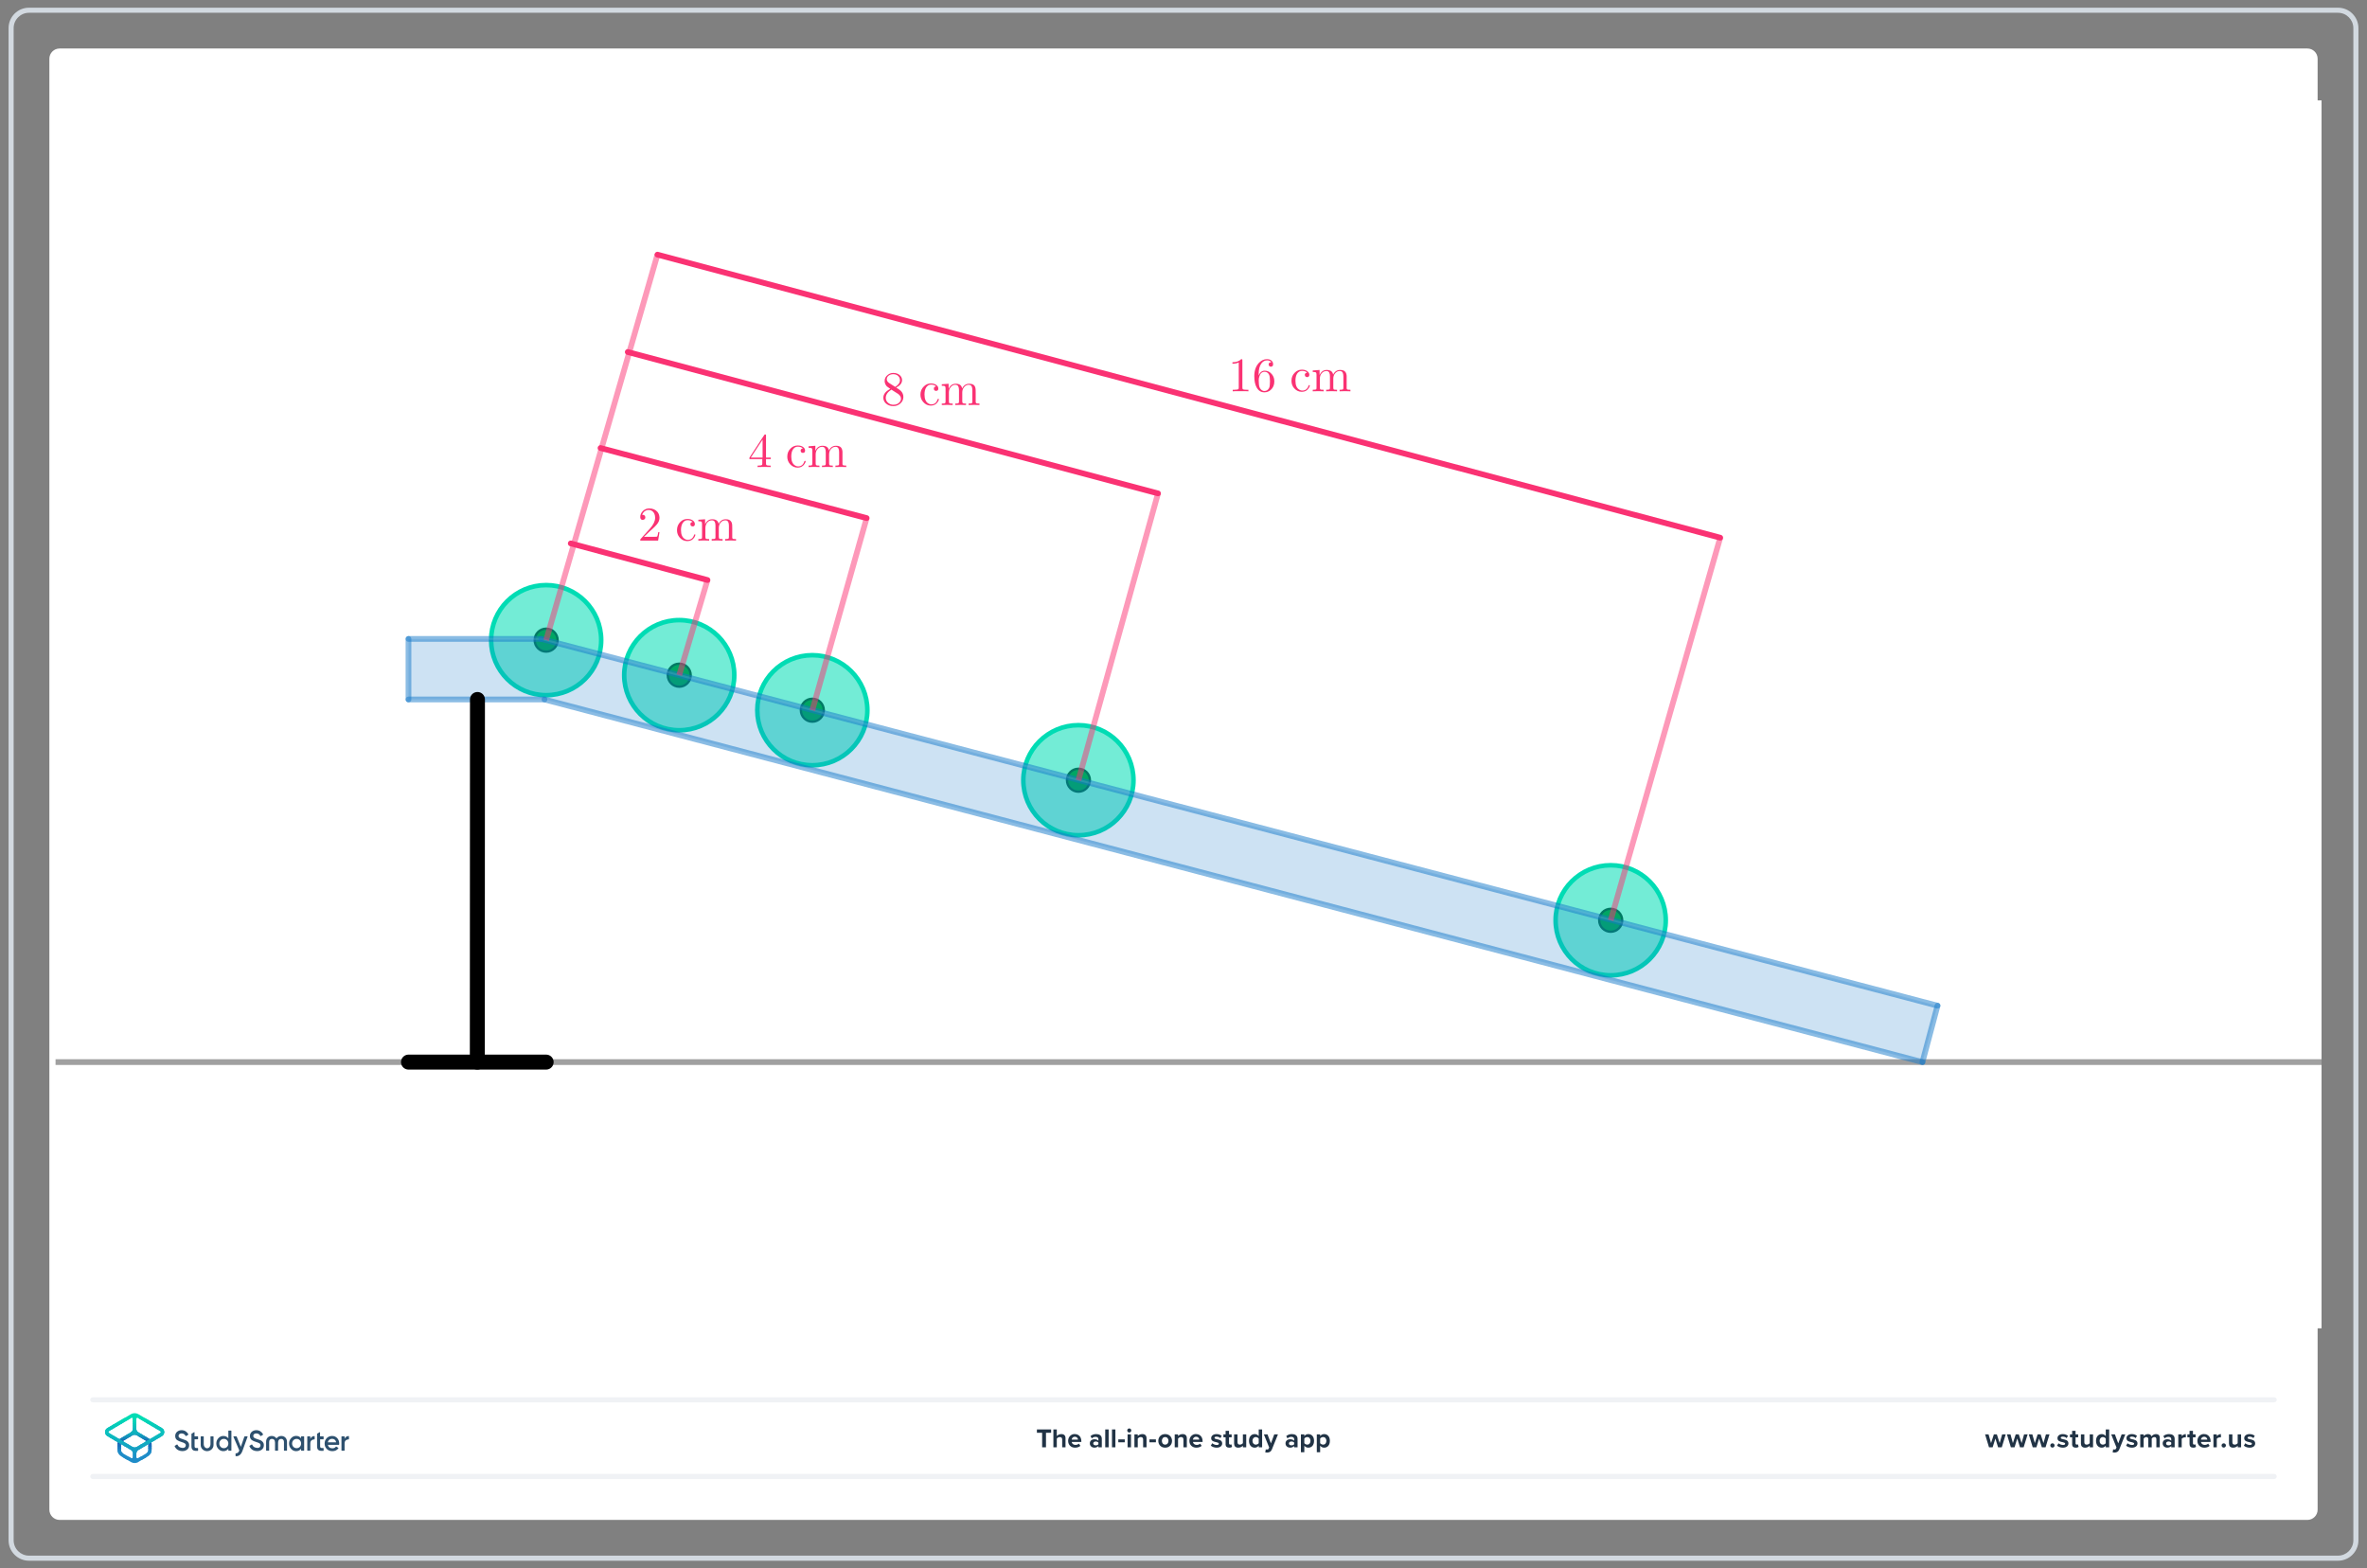 <?xml version="1.0" encoding="UTF-8"?>
<!DOCTYPE svg PUBLIC "-//W3C//DTD SVG 1.1//EN" "http://www.w3.org/Graphics/SVG/1.1/DTD/svg11.dtd">
<svg version="1.2" width="326mm" height="216mm" viewBox="0 0 32600 21600" preserveAspectRatio="xMidYMid" fill-rule="evenodd" stroke-width="28.222" stroke-linejoin="round" xmlns="http://www.w3.org/2000/svg" xmlns:ooo="http://xml.openoffice.org/svg/export" xmlns:xlink="http://www.w3.org/1999/xlink" xmlns:presentation="http://sun.com/xmlns/staroffice/presentation" xmlns:smil="http://www.w3.org/2001/SMIL20/" xmlns:anim="urn:oasis:names:tc:opendocument:xmlns:animation:1.0" xml:space="preserve">
 <rect x="0" y="0" width="32600" height="21600" fill="#808080" stroke="none"/>
 <defs class="ClipPathGroup">
  <clipPath id="presentation_clip_path" clipPathUnits="userSpaceOnUse">
   <rect x="0" y="0" width="32600" height="21600"/>
  </clipPath>
  <clipPath id="presentation_clip_path_shrink" clipPathUnits="userSpaceOnUse">
   <rect x="32" y="21" width="32535" height="21557"/>
  </clipPath>
 </defs>
 <defs class="TextShapeIndex">
  <g ooo:slide="id1" ooo:id-list="id3 id4 id5"/>
 </defs>
 <defs class="EmbeddedBulletChars">
  <g id="bullet-char-template-57356" transform="scale(0,-0)">
   <path d="M 580,1141 L 1163,571 580,0 -4,571 580,1141 Z"/>
  </g>
  <g id="bullet-char-template-57354" transform="scale(0,-0)">
   <path d="M 8,1128 L 1137,1128 1137,0 8,0 8,1128 Z"/>
  </g>
  <g id="bullet-char-template-10146" transform="scale(0,-0)">
   <path d="M 174,0 L 602,739 174,1481 1456,739 174,0 Z M 1358,739 L 309,1346 659,739 1358,739 Z"/>
  </g>
  <g id="bullet-char-template-10132" transform="scale(0,-0)">
   <path d="M 2015,739 L 1276,0 717,0 1260,543 174,543 174,936 1260,936 717,1481 1274,1481 2015,739 Z"/>
  </g>
  <g id="bullet-char-template-10007" transform="scale(0,-0)">
   <path d="M 0,-2 C -7,14 -16,27 -25,37 L 356,567 C 262,823 215,952 215,954 215,979 228,992 255,992 264,992 276,990 289,987 310,991 331,999 354,1012 L 381,999 492,748 772,1049 836,1024 860,1049 C 881,1039 901,1025 922,1006 886,937 835,863 770,784 769,783 710,716 594,584 L 774,223 C 774,196 753,168 711,139 L 727,119 C 717,90 699,76 672,76 641,76 570,178 457,381 L 164,-76 C 142,-110 111,-127 72,-127 30,-127 9,-110 8,-76 1,-67 -2,-52 -2,-32 -2,-23 -1,-13 0,-2 Z"/>
  </g>
  <g id="bullet-char-template-10004" transform="scale(0,-0)">
   <path d="M 285,-33 C 182,-33 111,30 74,156 52,228 41,333 41,471 41,549 55,616 82,672 116,743 169,778 240,778 293,778 328,747 346,684 L 369,508 C 377,444 397,411 428,410 L 1163,1116 C 1174,1127 1196,1133 1229,1133 1271,1133 1292,1118 1292,1087 L 1292,965 C 1292,929 1282,901 1262,881 L 442,47 C 390,-6 338,-33 285,-33 Z"/>
  </g>
  <g id="bullet-char-template-9679" transform="scale(0,-0)">
   <path d="M 813,0 C 632,0 489,54 383,161 276,268 223,411 223,592 223,773 276,916 383,1023 489,1130 632,1184 813,1184 992,1184 1136,1130 1245,1023 1353,916 1407,772 1407,592 1407,412 1353,268 1245,161 1136,54 992,0 813,0 Z"/>
  </g>
  <g id="bullet-char-template-8226" transform="scale(0,-0)">
   <path d="M 346,457 C 273,457 209,483 155,535 101,586 74,649 74,723 74,796 101,859 155,911 209,963 273,989 346,989 419,989 480,963 531,910 582,859 608,796 608,723 608,648 583,586 532,535 482,483 420,457 346,457 Z"/>
  </g>
  <g id="bullet-char-template-8211" transform="scale(0,-0)">
   <path d="M -4,459 L 1135,459 1135,606 -4,606 -4,459 Z"/>
  </g>
  <g id="bullet-char-template-61548" transform="scale(0,-0)">
   <path d="M 173,740 C 173,903 231,1043 346,1159 462,1274 601,1332 765,1332 928,1332 1067,1274 1183,1159 1299,1043 1357,903 1357,740 1357,577 1299,437 1183,322 1067,206 928,148 765,148 601,148 462,206 346,322 231,437 173,577 173,740 Z"/>
  </g>
 </defs>
 <g>
  <g id="id2" class="Master_Slide">
   <g id="bg-id2" class="Background"/>
   <g id="bo-id2" class="BackgroundObjects"/>
  </g>
 </g>
 <g class="SlideGroup">
  <g>
   <g id="container-id1">
    <g id="id1" class="Slide" clip-path="url(#presentation_clip_path)">
     <g class="Page">
      <g class="Graphic">
       <g id="id3">
        <rect class="BoundingBox" stroke="none" fill="none" x="100" y="88" width="32401" height="21425"/>
        <path fill="rgb(255,255,255)" stroke="none" d="M 16300,20932 L 31779,20932 C 31857,20932 31920,20869 31920,20791 L 31920,809 C 31920,731 31857,668 31779,668 L 821,668 C 743,668 680,731 680,809 L 680,20791 C 680,20869 743,20932 821,20932 L 16300,20932 Z"/>
        <path fill="rgb(210,217,224)" stroke="none" d="M 32201,176 C 32317,176 32412,271 32412,387 L 32412,21213 C 32412,21329 32317,21424 32201,21424 L 399,21424 C 283,21424 188,21329 188,21213 L 188,387 C 188,271 283,176 399,176 L 32201,176 Z M 32201,106 L 399,106 C 244,106 118,232 118,387 L 118,21213 C 118,21368 244,21494 399,21494 L 32201,21494 C 32356,21494 32482,21368 32482,21213 L 32482,387 C 32482,232 32356,106 32201,106 L 32201,106 32201,106 Z"/>
        <path fill="rgb(240,242,245)" stroke="none" d="M 31321,20369 L 1279,20369 C 1259,20369 1243,20353 1243,20334 1243,20314 1259,20298 1279,20298 L 31321,20298 C 31341,20298 31357,20314 31357,20334 31357,20353 31341,20369 31321,20369 L 31321,20369 Z"/>
        <path fill="rgb(240,242,245)" stroke="none" d="M 31321,19313 L 1279,19313 C 1259,19313 1243,19297 1243,19278 1243,19259 1259,19243 1279,19243 L 31321,19243 C 31341,19243 31357,19259 31357,19278 31357,19297 31341,19313 31321,19313 L 31321,19313 Z"/>
        <path fill="rgb(33,51,69)" stroke="none" d="M 14353,19932 L 14353,19732 14281,19732 14281,19686 14477,19686 14477,19732 14406,19732 14406,19932 14353,19932 14353,19932 Z"/>
        <path fill="rgb(33,51,69)" stroke="none" d="M 14629,19932 L 14629,19824 C 14629,19799 14616,19791 14595,19791 14577,19791 14563,19802 14555,19813 L 14555,19932 14508,19932 14508,19686 14555,19686 14555,19777 C 14566,19764 14589,19750 14617,19750 14656,19750 14675,19771 14675,19806 L 14675,19932 14629,19932 14629,19932 Z"/>
        <path fill="rgb(33,51,69)" stroke="none" d="M 14803,19750 C 14857,19750 14893,19789 14893,19848 L 14893,19858 14760,19858 C 14763,19880 14781,19899 14812,19899 14828,19899 14848,19893 14859,19882 L 14880,19912 C 14862,19929 14834,19937 14806,19937 14752,19937 14711,19900 14711,19843 14711,19791 14749,19749 14803,19749 L 14803,19750 Z M 14760,19826 L 14847,19826 C 14846,19809 14834,19787 14803,19787 14774,19787 14762,19809 14760,19826 L 14760,19826 Z"/>
        <path fill="rgb(33,51,69)" stroke="none" d="M 15128,19932 L 15128,19914 C 15116,19928 15095,19937 15072,19937 15043,19937 15010,19917 15010,19878 15010,19838 15043,19821 15072,19821 15095,19821 15116,19828 15128,19842 L 15128,19818 C 15128,19800 15113,19788 15089,19788 15070,19788 15052,19795 15037,19809 L 15019,19778 C 15041,19758 15069,19750 15097,19750 15138,19750 15175,19766 15175,19817 L 15175,19932 15128,19932 15128,19932 Z M 15128,19867 C 15120,19857 15106,19852 15091,19852 15072,19852 15057,19862 15057,19879 15057,19896 15072,19905 15091,19905 15106,19905 15120,19900 15128,19890 L 15128,19868 15128,19867 Z"/>
        <path fill="rgb(33,51,69)" stroke="none" d="M 15222,19932 L 15222,19686 15269,19686 15269,19932 15222,19932 15222,19932 Z"/>
        <path fill="rgb(33,51,69)" stroke="none" d="M 15315,19932 L 15315,19686 15362,19686 15362,19932 15315,19932 15315,19932 Z"/>
        <path fill="rgb(33,51,69)" stroke="none" d="M 15402,19863 L 15402,19823 15491,19823 15491,19863 15402,19863 15402,19863 Z"/>
        <path fill="rgb(33,51,69)" stroke="none" d="M 15525,19700 C 15525,19684 15538,19672 15553,19672 15568,19672 15581,19684 15581,19700 15581,19715 15569,19728 15553,19728 15538,19728 15525,19715 15525,19700 L 15525,19700 Z M 15530,19932 L 15530,19754 15577,19754 15577,19932 15530,19932 15530,19932 Z"/>
        <path fill="rgb(33,51,69)" stroke="none" d="M 15744,19932 L 15744,19824 C 15744,19800 15731,19791 15711,19791 15693,19791 15678,19802 15670,19813 L 15670,19932 15624,19932 15624,19754 15670,19754 15670,19777 C 15682,19764 15704,19750 15733,19750 15772,19750 15791,19772 15791,19807 L 15791,19932 15744,19932 15744,19932 Z"/>
        <path fill="rgb(33,51,69)" stroke="none" d="M 15831,19863 L 15831,19823 15920,19823 15920,19863 15831,19863 15831,19863 Z"/>
        <path fill="rgb(33,51,69)" stroke="none" d="M 15953,19843 C 15953,19792 15989,19750 16047,19750 16106,19750 16142,19792 16142,19843 16142,19894 16107,19937 16047,19937 15988,19937 15953,19894 15953,19843 L 15953,19843 Z M 16093,19843 C 16093,19815 16077,19791 16047,19791 16018,19791 16002,19815 16002,19843 16002,19871 16018,19895 16047,19895 16077,19895 16093,19871 16093,19843 L 16093,19843 Z"/>
        <path fill="rgb(33,51,69)" stroke="none" d="M 16299,19932 L 16299,19824 C 16299,19800 16286,19791 16266,19791 16247,19791 16233,19802 16225,19813 L 16225,19932 16179,19932 16179,19754 16225,19754 16225,19777 C 16237,19764 16258,19750 16288,19750 16327,19750 16346,19772 16346,19807 L 16346,19932 16299,19932 16299,19932 Z"/>
        <path fill="rgb(33,51,69)" stroke="none" d="M 16473,19750 C 16527,19750 16563,19789 16563,19848 L 16563,19858 16430,19858 C 16433,19880 16451,19899 16482,19899 16498,19899 16518,19893 16529,19882 L 16550,19912 C 16532,19929 16504,19937 16476,19937 16422,19937 16381,19900 16381,19843 16381,19791 16419,19749 16473,19749 L 16473,19750 Z M 16429,19826 L 16517,19826 C 16516,19809 16504,19787 16473,19787 16444,19787 16432,19809 16429,19826 L 16429,19826 Z"/>
        <path fill="rgb(33,51,69)" stroke="none" d="M 16696,19876 C 16709,19888 16735,19900 16757,19900 16778,19900 16787,19893 16787,19883 16787,19870 16772,19866 16751,19861 16721,19855 16681,19848 16681,19806 16681,19776 16708,19750 16755,19750 16785,19750 16809,19760 16826,19774 L 16808,19806 C 16797,19794 16777,19785 16755,19785 16738,19785 16727,19791 16727,19802 16727,19813 16741,19817 16761,19821 16791,19827 16833,19835 16833,19879 16833,19912 16805,19937 16756,19937 16725,19937 16695,19926 16676,19909 L 16696,19876 16696,19876 Z"/>
        <path fill="rgb(33,51,69)" stroke="none" d="M 16880,19888 L 16880,19795 16850,19795 16850,19754 16880,19754 16880,19705 16927,19705 16927,19754 16963,19754 16963,19795 16927,19795 16927,19875 C 16927,19887 16933,19895 16943,19895 16950,19895 16957,19893 16959,19890 L 16969,19925 C 16962,19932 16949,19937 16930,19937 16897,19937 16879,19920 16879,19888 L 16880,19888 Z"/>
        <path fill="rgb(33,51,69)" stroke="none" d="M 17118,19932 L 17118,19910 C 17106,19924 17084,19937 17055,19937 17016,19937 16997,19916 16997,19881 L 16997,19754 17044,19754 17044,19862 C 17044,19887 17057,19895 17077,19895 17095,19895 17109,19885 17118,19875 L 17118,19754 17164,19754 17164,19932 17118,19932 17118,19932 Z"/>
        <path fill="rgb(33,51,69)" stroke="none" d="M 17336,19932 L 17336,19910 C 17322,19927 17302,19937 17281,19937 17236,19937 17202,19903 17202,19843 17202,19784 17235,19750 17281,19750 17302,19750 17322,19759 17336,19777 L 17336,19686 17383,19686 17383,19932 17336,19932 17336,19932 Z M 17336,19812 C 17328,19800 17311,19791 17295,19791 17268,19791 17250,19813 17250,19843 17250,19874 17269,19895 17295,19895 17311,19895 17328,19887 17336,19875 L 17336,19812 17336,19812 Z"/>
        <path fill="rgb(33,51,69)" stroke="none" d="M 17433,19960 C 17438,19962 17444,19963 17448,19963 17461,19963 17469,19960 17473,19950 L 17480,19935 17407,19754 17457,19754 17504,19878 17550,19754 17601,19754 17517,19962 C 17504,19995 17480,20004 17450,20005 17444,20005 17432,20004 17426,20002 L 17433,19960 17433,19960 Z"/>
        <path fill="rgb(33,51,69)" stroke="none" d="M 17824,19932 L 17824,19914 C 17811,19928 17790,19937 17767,19937 17738,19937 17705,19917 17705,19878 17705,19838 17739,19821 17767,19821 17791,19821 17812,19828 17824,19842 L 17824,19818 C 17824,19800 17808,19788 17785,19788 17765,19788 17748,19795 17732,19809 L 17715,19778 C 17737,19758 17765,19750 17793,19750 17833,19750 17871,19766 17871,19817 L 17871,19932 17824,19932 17824,19932 Z M 17824,19867 C 17816,19857 17801,19852 17786,19852 17768,19852 17752,19862 17752,19879 17752,19896 17767,19905 17786,19905 17801,19905 17816,19900 17824,19890 L 17824,19868 17824,19867 Z"/>
        <path fill="rgb(33,51,69)" stroke="none" d="M 17964,20000 L 17917,20000 17917,19754 17964,19754 17964,19777 C 17978,19759 17997,19750 18019,19750 18065,19750 18098,19784 18098,19843 18098,19903 18065,19937 18019,19937 17998,19937 17978,19928 17964,19910 L 17964,20000 17964,20000 Z M 18004,19791 C 17989,19791 17972,19800 17964,19812 L 17964,19875 C 17972,19886 17989,19895 18004,19895 18031,19895 18049,19874 18049,19843 18049,19812 18031,19791 18004,19791 L 18004,19791 Z"/>
        <path fill="rgb(33,51,69)" stroke="none" d="M 18182,20000 L 18136,20000 18136,19754 18182,19754 18182,19777 C 18196,19759 18216,19750 18237,19750 18283,19750 18316,19784 18316,19843 18316,19903 18283,19937 18237,19937 18216,19937 18197,19928 18182,19910 L 18182,20000 18182,20000 Z M 18223,19791 C 18207,19791 18190,19800 18182,19812 L 18182,19875 C 18190,19886 18207,19895 18223,19895 18250,19895 18268,19874 18268,19843 18268,19812 18250,19791 18223,19791 L 18223,19791 Z"/>
        <path fill="rgb(33,51,69)" stroke="none" d="M 27519,19932 L 27482,19811 27444,19932 27394,19932 27340,19754 27388,19754 27422,19874 27461,19754 27502,19754 27541,19874 27575,19754 27624,19754 27570,19932 27520,19932 27519,19932 Z"/>
        <path fill="rgb(33,51,69)" stroke="none" d="M 27821,19932 L 27783,19811 27746,19932 27695,19932 27641,19754 27690,19754 27723,19874 27762,19754 27804,19754 27843,19874 27877,19754 27926,19754 27871,19932 27822,19932 27821,19932 Z"/>
        <path fill="rgb(33,51,69)" stroke="none" d="M 28122,19932 L 28084,19811 28047,19932 27996,19932 27942,19754 27991,19754 28025,19874 28064,19754 28105,19754 28144,19874 28178,19754 28227,19754 28173,19932 28123,19932 28122,19932 Z"/>
        <path fill="rgb(33,51,69)" stroke="none" d="M 28268,19877 C 28284,19877 28297,19890 28297,19906 28297,19923 28284,19936 28268,19936 28251,19936 28238,19923 28238,19906 28238,19890 28251,19877 28268,19877 L 28268,19877 Z"/>
        <path fill="rgb(33,51,69)" stroke="none" d="M 28351,19876 C 28364,19888 28391,19900 28413,19900 28433,19900 28443,19893 28443,19883 28443,19870 28427,19866 28407,19861 28376,19855 28337,19848 28337,19806 28337,19776 28363,19750 28410,19750 28440,19750 28464,19760 28482,19774 L 28463,19806 C 28453,19794 28432,19785 28410,19785 28394,19785 28382,19791 28382,19802 28382,19813 28396,19817 28416,19821 28447,19827 28488,19835 28488,19879 28488,19912 28460,19937 28411,19937 28380,19937 28350,19926 28331,19909 L 28352,19876 28351,19876 Z"/>
        <path fill="rgb(33,51,69)" stroke="none" d="M 28539,19888 L 28539,19795 28509,19795 28509,19754 28539,19754 28539,19705 28586,19705 28586,19754 28622,19754 28622,19795 28586,19795 28586,19875 C 28586,19887 28592,19895 28602,19895 28609,19895 28616,19893 28618,19890 L 28628,19925 C 28621,19932 28608,19937 28589,19937 28556,19937 28538,19920 28538,19888 L 28539,19888 Z"/>
        <path fill="rgb(33,51,69)" stroke="none" d="M 28781,19932 L 28781,19910 C 28769,19924 28747,19937 28718,19937 28679,19937 28660,19916 28660,19881 L 28660,19754 28707,19754 28707,19862 C 28707,19887 28720,19895 28740,19895 28758,19895 28772,19885 28781,19875 L 28781,19754 28827,19754 28827,19932 28781,19932 28781,19932 Z"/>
        <path fill="rgb(33,51,69)" stroke="none" d="M 29002,19932 L 29002,19910 C 28988,19927 28968,19937 28947,19937 28902,19937 28868,19903 28868,19843 28868,19784 28902,19750 28947,19750 28968,19750 28988,19759 29002,19777 L 29002,19686 29049,19686 29049,19932 29002,19932 29002,19932 Z M 29002,19812 C 28994,19800 28978,19791 28962,19791 28935,19791 28917,19813 28917,19843 28917,19874 28935,19895 28962,19895 28978,19895 28994,19887 29002,19875 L 29002,19812 29002,19812 Z"/>
        <path fill="rgb(33,51,69)" stroke="none" d="M 29104,19960 C 29108,19962 29114,19963 29119,19963 29131,19963 29139,19960 29143,19950 L 29150,19935 29077,19754 29128,19754 29174,19878 29221,19754 29271,19754 29188,19962 C 29174,19995 29151,20004 29120,20005 29114,20005 29103,20004 29097,20002 L 29104,19960 29104,19960 Z"/>
        <path fill="rgb(33,51,69)" stroke="none" d="M 29302,19876 C 29315,19888 29341,19900 29363,19900 29384,19900 29393,19893 29393,19883 29393,19870 29378,19866 29357,19861 29327,19855 29287,19848 29287,19806 29287,19776 29314,19750 29361,19750 29391,19750 29415,19760 29432,19774 L 29414,19806 C 29403,19794 29383,19785 29361,19785 29344,19785 29333,19791 29333,19802 29333,19813 29347,19817 29367,19821 29398,19827 29439,19835 29439,19879 29439,19912 29411,19937 29362,19937 29331,19937 29301,19926 29282,19909 L 29302,19876 29302,19876 Z"/>
        <path fill="rgb(33,51,69)" stroke="none" d="M 29699,19932 L 29699,19820 C 29699,19803 29691,19791 29672,19791 29655,19791 29642,19802 29635,19812 L 29635,19932 29588,19932 29588,19820 C 29588,19803 29580,19791 29561,19791 29545,19791 29531,19802 29524,19813 L 29524,19932 29477,19932 29477,19754 29524,19754 29524,19777 C 29532,19767 29555,19750 29583,19750 29610,19750 29626,19762 29632,19782 29642,19766 29666,19750 29693,19750 29726,19750 29746,19767 29746,19803 L 29746,19932 29699,19932 29699,19932 Z"/>
        <path fill="rgb(33,51,69)" stroke="none" d="M 29904,19932 L 29904,19914 C 29892,19928 29871,19937 29847,19937 29819,19937 29786,19917 29786,19878 29786,19838 29819,19821 29847,19821 29871,19821 29892,19828 29904,19842 L 29904,19818 C 29904,19800 29889,19788 29865,19788 29846,19788 29828,19795 29813,19809 L 29795,19778 C 29817,19758 29845,19750 29874,19750 29914,19750 29951,19766 29951,19817 L 29951,19932 29904,19932 29904,19932 Z M 29904,19867 C 29896,19857 29882,19852 29866,19852 29848,19852 29833,19862 29833,19879 29833,19896 29848,19905 29866,19905 29882,19905 29896,19900 29904,19890 L 29904,19868 29904,19867 Z"/>
        <path fill="rgb(33,51,69)" stroke="none" d="M 30001,19932 L 30001,19754 30048,19754 30048,19778 C 30061,19763 30083,19750 30105,19750 L 30105,19796 C 30102,19795 30097,19795 30092,19795 30077,19795 30056,19803 30048,19815 L 30048,19932 30001,19932 30001,19932 Z"/>
        <path fill="rgb(33,51,69)" stroke="none" d="M 30156,19888 L 30156,19795 30126,19795 30126,19754 30156,19754 30156,19705 30203,19705 30203,19754 30239,19754 30239,19795 30203,19795 30203,19875 C 30203,19887 30209,19895 30219,19895 30226,19895 30233,19893 30236,19890 L 30245,19925 C 30238,19932 30226,19937 30206,19937 30174,19937 30156,19920 30156,19888 L 30156,19888 Z"/>
        <path fill="rgb(33,51,69)" stroke="none" d="M 30357,19750 C 30410,19750 30446,19789 30446,19848 L 30446,19858 30313,19858 C 30316,19880 30334,19899 30365,19899 30381,19899 30401,19893 30412,19882 L 30433,19912 C 30415,19929 30387,19937 30359,19937 30305,19937 30264,19900 30264,19843 30264,19791 30302,19749 30356,19749 L 30357,19750 Z M 30313,19826 L 30401,19826 C 30399,19809 30387,19787 30357,19787 30327,19787 30315,19809 30313,19826 L 30313,19826 Z"/>
        <path fill="rgb(33,51,69)" stroke="none" d="M 30485,19932 L 30485,19754 30531,19754 30531,19778 C 30544,19763 30566,19750 30588,19750 L 30588,19796 C 30585,19795 30581,19795 30575,19795 30560,19795 30539,19803 30531,19815 L 30531,19932 30485,19932 30485,19932 Z"/>
        <path fill="rgb(33,51,69)" stroke="none" d="M 30627,19877 C 30643,19877 30657,19890 30657,19906 30657,19923 30643,19936 30627,19936 30611,19936 30597,19923 30597,19906 30597,19890 30611,19877 30627,19877 L 30627,19877 Z"/>
        <path fill="rgb(33,51,69)" stroke="none" d="M 30820,19932 L 30820,19910 C 30808,19924 30786,19937 30757,19937 30718,19937 30699,19916 30699,19881 L 30699,19754 30746,19754 30746,19862 C 30746,19887 30759,19895 30779,19895 30797,19895 30811,19885 30819,19875 L 30819,19754 30866,19754 30866,19932 30819,19932 30820,19932 Z"/>
        <path fill="rgb(33,51,69)" stroke="none" d="M 30924,19876 C 30937,19888 30963,19900 30985,19900 31006,19900 31015,19893 31015,19883 31015,19870 31000,19866 30979,19861 30949,19855 30909,19848 30909,19806 30909,19776 30936,19750 30982,19750 31013,19750 31037,19760 31054,19774 L 31035,19806 C 31025,19794 31005,19785 30983,19785 30966,19785 30955,19791 30955,19802 30955,19813 30969,19817 30989,19821 31019,19827 31060,19835 31060,19879 31060,19912 31033,19937 30983,19937 30952,19937 30923,19926 30904,19909 L 30924,19876 30924,19876 Z"/>
       </g>
      </g>
      <g class="Graphic">
       <g id="id4">
        <rect class="BoundingBox" stroke="none" fill="none" x="1267" y="19320" width="3707" height="972"/>
        <path fill="rgb(45,80,110)" stroke="none" d="M 2408,19911 L 2436,19894 C 2439,19892 2443,19893 2445,19897 2456,19924 2477,19936 2508,19940 2543,19944 2559,19926 2559,19904 2559,19892 2554,19884 2545,19878 2536,19872 2520,19865 2497,19858 2471,19850 2458,19845 2440,19833 2422,19820 2413,19802 2413,19777 2413,19752 2422,19733 2439,19718 2456,19704 2477,19696 2501,19696 2543,19696 2575,19718 2594,19752 2595,19755 2594,19759 2591,19760 L 2564,19777 C 2561,19778 2557,19777 2556,19774 2544,19752 2526,19741 2501,19741 2475,19741 2459,19754 2459,19776 2459,19796 2472,19806 2514,19819 2524,19822 2532,19825 2536,19827 2542,19828 2548,19831 2557,19834 2566,19838 2572,19842 2577,19846 2591,19857 2607,19876 2605,19903 2605,19928 2596,19948 2578,19963 2560,19977 2537,19986 2508,19984 2457,19982 2423,19957 2406,19918 2404,19916 2405,19912 2408,19911 L 2408,19911 Z"/>
        <path fill="rgb(45,80,110)" stroke="none" d="M 3149,19702 L 3182,19702 C 3185,19702 3187,19704 3187,19706 L 3187,19975 C 3187,19977 3185,19979 3182,19979 L 3149,19979 C 3147,19979 3145,19977 3145,19975 L 3145,19951 C 3129,19974 3106,19985 3076,19985 3049,19985 3027,19975 3008,19955 2989,19934 2979,19909 2979,19880 2979,19851 2989,19826 3008,19806 3027,19786 3049,19776 3076,19776 3106,19776 3129,19787 3145,19809 L 3145,19706 C 3145,19704 3147,19702 3149,19702 L 3149,19702 Z M 3083,19944 C 3101,19944 3115,19938 3127,19926 3139,19914 3145,19898 3145,19880 3145,19862 3139,19847 3127,19834 3115,19822 3101,19816 3083,19816 3065,19816 3051,19822 3039,19834 3027,19847 3021,19862 3021,19880 3021,19898 3027,19913 3039,19926 3051,19938 3065,19944 3083,19944 L 3083,19944 Z"/>
        <path fill="rgb(45,80,110)" stroke="none" d="M 3374,19781 L 3407,19781 C 3410,19781 3411,19784 3410,19786 L 3339,19982 C 3321,20031 3291,20056 3250,20055 3247,20055 3244,20052 3244,20049 L 3244,20020 C 3244,20018 3246,20015 3249,20015 3272,20015 3286,20002 3296,19976 L 3271,19917 3215,19787 C 3214,19784 3216,19781 3219,19781 L 3253,19781 C 3257,19781 3260,19783 3261,19787 L 3317,19925 3365,19787 C 3367,19783 3370,19781 3374,19781 L 3374,19781 Z"/>
        <path fill="rgb(45,80,110)" stroke="none" d="M 2852,19985 C 2807,19985 2764,19951 2764,19900 L 2764,19786 C 2764,19783 2766,19781 2768,19781 L 2801,19781 C 2804,19781 2806,19783 2806,19786 L 2806,19891 C 2806,19920 2826,19945 2852,19945 2879,19945 2899,19920 2899,19891 L 2899,19786 C 2899,19783 2901,19781 2904,19781 L 2936,19781 C 2939,19781 2941,19783 2941,19786 L 2941,19900 C 2941,19950 2897,19985 2852,19985 L 2852,19985 Z"/>
        <path fill="rgb(45,80,110)" stroke="none" d="M 2728,19818 L 2728,19786 C 2728,19783 2726,19781 2723,19781 L 2679,19781 2679,19727 C 2679,19724 2676,19722 2673,19724 L 2641,19743 C 2638,19745 2637,19747 2637,19749 L 2637,19918 C 2637,19962 2656,19981 2702,19981 L 2723,19981 C 2726,19981 2728,19979 2728,19977 L 2728,19947 C 2728,19944 2726,19942 2723,19942 L 2709,19942 C 2689,19942 2680,19937 2680,19918 L 2680,19822 2723,19822 C 2725,19822 2728,19820 2728,19818 L 2728,19818 Z"/>
        <path fill="rgb(45,80,110)" stroke="none" d="M 3437,19911 L 3465,19894 C 3468,19892 3473,19893 3474,19897 3485,19924 3506,19936 3538,19940 3572,19944 3588,19926 3588,19904 3588,19892 3584,19884 3575,19878 3566,19872 3549,19865 3526,19858 3500,19850 3487,19845 3469,19833 3451,19820 3442,19802 3442,19777 3442,19752 3451,19733 3468,19718 3485,19704 3506,19696 3530,19696 3572,19696 3604,19718 3623,19752 3624,19755 3623,19759 3621,19760 L 3593,19777 C 3590,19778 3586,19777 3585,19774 3574,19752 3555,19741 3530,19741 3504,19741 3488,19754 3488,19776 3488,19796 3501,19806 3543,19819 3553,19822 3561,19825 3566,19827 3571,19828 3577,19831 3586,19834 3595,19838 3602,19842 3606,19846 3620,19857 3636,19876 3634,19903 3634,19928 3625,19948 3607,19963 3589,19977 3566,19986 3537,19984 3486,19982 3453,19957 3436,19918 3434,19916 3435,19912 3437,19911 L 3437,19911 Z"/>
        <path fill="rgb(45,80,110)" stroke="none" d="M 4457,19818 L 4457,19786 C 4457,19783 4455,19781 4452,19781 L 4408,19781 4408,19727 C 4408,19724 4405,19722 4403,19724 L 4370,19743 C 4368,19745 4367,19747 4367,19749 L 4367,19918 C 4367,19962 4385,19981 4431,19981 L 4452,19981 C 4455,19981 4457,19979 4457,19977 L 4457,19947 C 4457,19944 4455,19942 4452,19942 L 4438,19942 C 4418,19942 4409,19937 4409,19918 L 4409,19822 4452,19822 C 4454,19822 4457,19820 4457,19818 L 4457,19818 Z"/>
        <path fill="rgb(45,80,110)" stroke="none" d="M 3874,19776 C 3851,19776 3827,19785 3808,19809 3790,19785 3765,19776 3742,19776 3697,19776 3665,19807 3665,19856 L 3665,19975 C 3665,19977 3667,19979 3669,19979 L 3702,19979 C 3705,19979 3707,19977 3707,19975 L 3707,19859 C 3707,19832 3721,19816 3745,19816 3771,19816 3788,19833 3788,19868 L 3788,19975 C 3788,19977 3790,19979 3792,19979 L 3825,19979 C 3828,19979 3830,19977 3830,19975 L 3830,19868 C 3830,19834 3846,19816 3873,19816 3896,19816 3911,19832 3911,19859 L 3911,19975 C 3911,19977 3912,19979 3915,19979 L 3948,19979 C 3951,19979 3953,19977 3953,19975 L 3953,19856 C 3952,19807 3919,19776 3874,19776 L 3874,19776 Z"/>
        <path fill="rgb(45,80,110)" stroke="none" d="M 4152,19781 L 4184,19781 C 4187,19781 4189,19783 4189,19786 L 4189,19975 C 4189,19977 4187,19979 4184,19979 L 4152,19979 C 4149,19979 4147,19977 4147,19975 L 4147,19951 C 4131,19974 4108,19985 4079,19985 4051,19985 4029,19975 4010,19954 3991,19934 3981,19909 3981,19880 3981,19850 3991,19826 4010,19806 4029,19785 4051,19775 4079,19775 4108,19775 4131,19786 4147,19808 L 4147,19785 C 4147,19783 4149,19781 4152,19781 L 4152,19781 Z M 4085,19944 C 4103,19944 4117,19938 4129,19926 4141,19914 4147,19898 4147,19880 4147,19862 4141,19847 4129,19834 4117,19822 4103,19816 4085,19816 4068,19816 4053,19822 4041,19834 4029,19847 4023,19862 4023,19880 4023,19898 4029,19913 4041,19926 4053,19938 4068,19944 4085,19944 L 4085,19944 Z"/>
        <path fill="rgb(45,80,110)" stroke="none" d="M 4275,19814 C 4284,19791 4303,19778 4330,19777 4332,19777 4334,19779 4334,19782 L 4334,19819 C 4334,19821 4332,19823 4330,19823 4315,19823 4303,19827 4292,19835 4280,19844 4274,19859 4274,19879 L 4274,19975 C 4274,19977 4272,19979 4269,19979 L 4237,19979 C 4234,19979 4232,19977 4232,19975 L 4232,19786 C 4232,19783 4234,19781 4237,19781 L 4269,19781 C 4272,19781 4274,19783 4274,19786 L 4274,19814 4275,19814 Z"/>
        <path fill="rgb(45,80,110)" stroke="none" d="M 4746,19814 C 4756,19791 4775,19778 4801,19777 4804,19777 4806,19779 4806,19782 L 4806,19819 C 4806,19821 4804,19823 4801,19823 4787,19823 4775,19827 4764,19835 4752,19844 4746,19859 4746,19879 L 4746,19975 C 4746,19977 4744,19979 4741,19979 L 4708,19979 C 4705,19979 4703,19977 4703,19975 L 4703,19786 C 4703,19783 4705,19781 4708,19781 L 4741,19781 C 4744,19781 4746,19783 4746,19786 L 4746,19814 4746,19814 Z"/>
        <path fill="rgb(45,80,110)" stroke="none" d="M 4516,19899 C 4522,19929 4545,19946 4578,19946 4599,19946 4615,19938 4626,19924 4628,19922 4630,19922 4632,19923 L 4659,19939 C 4661,19940 4662,19944 4660,19946 4641,19972 4614,19985 4578,19985 4546,19985 4520,19975 4501,19955 4481,19935 4471,19910 4471,19880 4471,19850 4481,19826 4500,19806 4519,19786 4545,19776 4574,19776 4603,19776 4626,19786 4645,19806 4663,19826 4672,19851 4672,19880 4672,19884 4672,19889 4671,19894 4671,19896 4669,19898 4666,19898 L 4516,19898 4516,19899 Z M 4630,19863 C 4624,19831 4602,19815 4574,19815 4543,19815 4521,19834 4515,19863 L 4630,19863 4630,19863 Z"/>
        <defs>
         <clipPath id="clip_path_1" clipPathUnits="userSpaceOnUse">
          <path d="M 1878,20111 L 1900,20083 2015,20016 C 2032,20005 2043,19987 2043,19967 L 2043,19893 C 2043,19889 2042,19883 2041,19878 L 2027,19854 C 2023,19850 2019,19847 2015,19845 L 1882,19766 C 1873,19762 1864,19759 1854,19759 1845,19759 1835,19761 1827,19766 L 1694,19845 C 1690,19847 1686,19850 1682,19854 L 1668,19878 C 1667,19883 1666,19888 1666,19893 L 1666,19967 C 1666,19987 1677,20005 1694,20016 L 1809,20083 1828,20114 1806,20136 1669,20056 C 1638,20038 1619,20005 1619,19968 L 1619,19892 C 1619,19880 1621,19868 1625,19857 L 1625,19856 1641,19828 1641,19828 C 1649,19818 1658,19810 1668,19805 L 1802,19726 C 1819,19716 1830,19697 1830,19677 L 1830,19540 1852,19514 1877,19540 1877,19677 C 1877,19697 1887,19715 1904,19725 L 2038,19804 C 2049,19810 2058,19818 2065,19827 L 2066,19828 2081,19856 2082,19857 C 2086,19868 2088,19880 2088,19892 L 2088,19968 C 2088,20005 2069,20038 2038,20056 L 1901,20136 1878,20111 1878,20111 Z"/>
         </clipPath>
        </defs>
        <g clip-path="url(#clip_path_1)">
         <path fill="rgb(30,140,200)" stroke="none" d="M 1619,20156 L 1619,20063 2088,20063 2088,20156 1619,20156 Z"/>
         <path fill="rgb(30,140,200)" stroke="none" d="M 1619,20103 L 1619,19980 2088,19980 2088,20103 1619,20103 Z"/>
         <path fill="rgb(30,140,200)" stroke="none" d="M 1619,20020 L 1619,19941 2088,19941 2088,20020 1619,20020 Z"/>
         <path fill="rgb(29,132,196)" stroke="none" d="M 1619,19981 L 1619,19911 2088,19911 2088,19981 1619,19981 Z"/>
         <path fill="rgb(28,121,192)" stroke="none" d="M 1619,19951 L 1619,19881 2088,19881 2088,19951 1619,19951 Z"/>
         <path fill="rgb(27,110,187)" stroke="none" d="M 1619,19921 L 1619,19846 2088,19846 2088,19921 1619,19921 Z"/>
         <path fill="rgb(25,95,180)" stroke="none" d="M 1619,19886 L 1619,19813 2088,19813 2088,19886 1619,19886 Z"/>
         <path fill="rgb(23,111,182)" stroke="none" d="M 1619,19853 L 1619,19782 2088,19782 2088,19853 1619,19853 Z"/>
         <path fill="rgb(20,132,185)" stroke="none" d="M 1619,19822 L 1619,19750 2088,19750 2088,19822 1619,19822 Z"/>
         <path fill="rgb(18,152,187)" stroke="none" d="M 1619,19790 L 1619,19719 2088,19719 2088,19790 1619,19790 Z"/>
         <path fill="rgb(15,175,190)" stroke="none" d="M 1619,19759 L 1619,19690 2088,19690 2088,19759 1619,19759 Z"/>
         <path fill="rgb(14,179,189)" stroke="none" d="M 1619,19730 L 1619,19661 2088,19661 2088,19730 1619,19730 Z"/>
         <path fill="rgb(12,183,188)" stroke="none" d="M 1619,19701 L 1619,19632 2088,19632 2088,19701 1619,19701 Z"/>
         <path fill="rgb(10,190,187)" stroke="none" d="M 1619,19672 L 1619,19602 2088,19602 2088,19672 1619,19672 Z"/>
         <path fill="rgb(7,197,185)" stroke="none" d="M 1619,19642 L 1619,19572 2088,19572 2088,19642 1619,19642 Z"/>
         <path fill="rgb(5,204,184)" stroke="none" d="M 1619,19612 L 1619,19546 2088,19546 2088,19612 1619,19612 Z"/>
         <path fill="rgb(3,212,182)" stroke="none" d="M 1619,19586 L 1619,19520 2088,19520 2088,19586 1619,19586 Z"/>
         <path fill="rgb(0,220,180)" stroke="none" d="M 1619,19560 L 1619,19494 2088,19494 2088,19560 1619,19560 Z"/>
        </g>
        <defs>
         <clipPath id="clip_path_2" clipPathUnits="userSpaceOnUse">
          <path d="M 1854,20149 C 1837,20149 1820,20144 1805,20135 L 1803,20134 1805,20080 1808,20082 C 1811,20084 1813,20084 1816,20084 1823,20084 1831,20078 1831,20069 L 1831,20017 C 1831,19997 1820,19978 1803,19968 L 1479,19778 C 1459,19766 1447,19746 1447,19722 1447,19699 1459,19678 1479,19667 L 1805,19475 C 1820,19466 1837,19462 1854,19462 1872,19462 1889,19466 1904,19475 L 2230,19667 C 2250,19678 2262,19699 2262,19722 2262,19746 2250,19766 2230,19778 L 1906,19969 C 1889,19979 1878,19997 1878,20018 L 1878,20070 C 1878,20074 1880,20078 1882,20081 1885,20084 1889,20085 1893,20085 1895,20085 1898,20085 1900,20083 L 1904,20081 1906,20135 1904,20136 C 1889,20144 1872,20149 1854,20149 L 1854,20149 Z M 1816,19526 C 1814,19526 1811,19527 1808,19528 L 1500,19709 C 1495,19712 1492,19717 1492,19722 1492,19728 1495,19733 1500,19735 L 1826,19927 C 1835,19932 1844,19935 1854,19935 1863,19935 1873,19933 1882,19927 L 2208,19735 C 2213,19733 2216,19728 2216,19722 2216,19717 2213,19712 2208,19709 L 1900,19528 C 1897,19527 1895,19526 1892,19526 1885,19526 1877,19532 1877,19541 L 1877,19544 1830,19544 1830,19541 C 1831,19532 1823,19526 1816,19526 L 1816,19526 Z"/>
         </clipPath>
        </defs>
        <g clip-path="url(#clip_path_2)">
         <path fill="rgb(30,140,200)" stroke="none" d="M 1447,20162 L 1447,20071 2262,20071 2262,20162 1447,20162 Z"/>
         <path fill="rgb(30,140,200)" stroke="none" d="M 1447,20098 L 1447,20051 2262,20051 2262,20098 1447,20098 Z"/>
         <path fill="rgb(29,143,199)" stroke="none" d="M 1447,20078 L 1447,20031 2262,20031 2262,20078 1447,20078 Z"/>
         <path fill="rgb(28,146,199)" stroke="none" d="M 1447,20058 L 1447,20012 2262,20012 2262,20058 1447,20058 Z"/>
         <path fill="rgb(26,149,198)" stroke="none" d="M 1447,20038 L 1447,19992 2262,19992 2262,20038 1447,20038 Z"/>
         <path fill="rgb(25,152,198)" stroke="none" d="M 1447,20018 L 1447,19972 2262,19972 2262,20018 1447,20018 Z"/>
         <path fill="rgb(24,155,197)" stroke="none" d="M 1447,19999 L 1447,19952 2262,19952 2262,19999 1447,19999 Z"/>
         <path fill="rgb(23,158,196)" stroke="none" d="M 1447,19979 L 1447,19932 2262,19932 2262,19979 1447,19979 Z"/>
         <path fill="rgb(22,161,196)" stroke="none" d="M 1447,19959 L 1447,19912 2262,19912 2262,19959 1447,19959 Z"/>
         <path fill="rgb(21,164,195)" stroke="none" d="M 1447,19939 L 1447,19893 2262,19893 2262,19939 1447,19939 Z"/>
         <path fill="rgb(19,166,195)" stroke="none" d="M 1447,19919 L 1447,19873 2262,19873 2262,19919 1447,19919 Z"/>
         <path fill="rgb(18,169,194)" stroke="none" d="M 1447,19899 L 1447,19853 2262,19853 2262,19899 1447,19899 Z"/>
         <path fill="rgb(17,172,194)" stroke="none" d="M 1447,19879 L 1447,19833 2262,19833 2262,19879 1447,19879 Z"/>
         <path fill="rgb(16,175,193)" stroke="none" d="M 1447,19860 L 1447,19813 2262,19813 2262,19860 1447,19860 Z"/>
         <path fill="rgb(15,178,192)" stroke="none" d="M 1447,19840 L 1447,19793 2262,19793 2262,19840 1447,19840 Z"/>
         <path fill="rgb(14,181,192)" stroke="none" d="M 1447,19820 L 1447,19774 2262,19774 2262,19820 1447,19820 Z"/>
         <path fill="rgb(12,184,191)" stroke="none" d="M 1447,19800 L 1447,19754 2262,19754 2262,19800 1447,19800 Z"/>
         <path fill="rgb(11,187,191)" stroke="none" d="M 1447,19780 L 1447,19734 2262,19734 2262,19780 1447,19780 Z"/>
         <path fill="rgb(10,190,190)" stroke="none" d="M 1447,19760 L 1447,19716 2262,19716 2262,19760 1447,19760 Z"/>
         <path fill="rgb(10,191,190)" stroke="none" d="M 1447,19742 L 1447,19698 2262,19698 2262,19742 1447,19742 Z"/>
         <path fill="rgb(9,193,189)" stroke="none" d="M 1447,19724 L 1447,19679 2262,19679 2262,19724 1447,19724 Z"/>
         <path fill="rgb(9,194,189)" stroke="none" d="M 1447,19706 L 1447,19661 2262,19661 2262,19706 1447,19706 Z"/>
         <path fill="rgb(8,195,188)" stroke="none" d="M 1447,19688 L 1447,19641 2262,19641 2262,19688 1447,19688 Z"/>
         <path fill="rgb(7,198,187)" stroke="none" d="M 1447,19667 L 1447,19620 2262,19620 2262,19667 1447,19667 Z"/>
         <path fill="rgb(6,202,186)" stroke="none" d="M 1447,19647 L 1447,19600 2262,19600 2262,19647 1447,19647 Z"/>
         <path fill="rgb(5,205,185)" stroke="none" d="M 1447,19626 L 1447,19579 2262,19579 2262,19626 1447,19626 Z"/>
         <path fill="rgb(4,208,184)" stroke="none" d="M 1447,19606 L 1447,19555 2262,19555 2262,19606 1447,19606 Z"/>
         <path fill="rgb(2,214,182)" stroke="none" d="M 1447,19581 L 1447,19530 2262,19530 2262,19581 1447,19581 Z"/>
         <path fill="rgb(0,220,180)" stroke="none" d="M 1447,19557 L 1447,19448 2262,19448 2262,19557 1447,19557 Z"/>
        </g>
       </g>
      </g>
      <g class="Graphic">
       <g id="id5">
        <rect class="BoundingBox" stroke="none" fill="none" x="765" y="1382" width="31294" height="16912"/>
        <defs>
         <clipPath id="clip_path_3" clipPathUnits="userSpaceOnUse">
          <path d="M 765,1382 L 32058,1382 32058,18293 765,18293 765,1382 Z"/>
         </clipPath>
        </defs>
        <g clip-path="url(#clip_path_3)"/>
        <defs>
         <clipPath id="clip_path_4" clipPathUnits="userSpaceOnUse">
          <path d="M 765,1382 L 31974,1382 31974,18293 765,18293 765,1382 Z"/>
         </clipPath>
        </defs>
        <g clip-path="url(#clip_path_4)">
         <path fill="rgb(255,255,255)" stroke="none" d="M 16172,23687 L 369,23687 369,-1745 31974,-1745 31974,23687 16172,23687 Z"/>
         <path fill="rgb(0,100,0)" stroke="none" d="M 7680,8816 C 7680,8904 7609,8974 7522,8974 7434,8974 7364,8904 7364,8816 7364,8729 7434,8658 7522,8658 7609,8658 7680,8729 7680,8816 L 7680,8816 Z"/>
         <path fill="none" stroke="rgb(0,0,0)" stroke-width="32" stroke-linejoin="round" stroke-linecap="round" d="M 7680,8816 C 7680,8904 7609,8974 7522,8974 7434,8974 7364,8904 7364,8816 7364,8729 7434,8658 7522,8658 7609,8658 7680,8729 7680,8816 Z"/>
         <path fill="rgb(0,100,0)" stroke="none" d="M 9513,9298 C 9513,9386 9442,9457 9355,9457 9267,9457 9197,9386 9197,9298 9197,9211 9267,9140 9355,9140 9442,9140 9513,9211 9513,9298 L 9513,9298 Z"/>
         <path fill="none" stroke="rgb(0,0,0)" stroke-width="32" stroke-linejoin="round" stroke-linecap="round" d="M 9513,9298 C 9513,9386 9442,9457 9355,9457 9267,9457 9197,9386 9197,9298 9197,9211 9267,9140 9355,9140 9442,9140 9513,9211 9513,9298 Z"/>
         <path fill="rgb(0,100,0)" stroke="none" d="M 11346,9781 C 11346,9868 11275,9939 11188,9939 11100,9939 11030,9868 11030,9781 11030,9693 11100,9623 11188,9623 11275,9623 11346,9693 11346,9781 L 11346,9781 Z"/>
         <path fill="none" stroke="rgb(0,0,0)" stroke-width="32" stroke-linejoin="round" stroke-linecap="round" d="M 11346,9781 C 11346,9868 11275,9939 11188,9939 11100,9939 11030,9868 11030,9781 11030,9693 11100,9623 11188,9623 11275,9623 11346,9693 11346,9781 Z"/>
         <path fill="rgb(0,100,0)" stroke="none" d="M 15011,10745 C 15011,10832 14940,10903 14853,10903 14765,10903 14695,10832 14695,10745 14695,10658 14765,10587 14853,10587 14940,10587 15011,10658 15011,10745 L 15011,10745 Z"/>
         <path fill="none" stroke="rgb(0,0,0)" stroke-width="32" stroke-linejoin="round" stroke-linecap="round" d="M 15011,10745 C 15011,10832 14940,10903 14853,10903 14765,10903 14695,10832 14695,10745 14695,10658 14765,10587 14853,10587 14940,10587 15011,10658 15011,10745 Z"/>
         <path fill="rgb(0,100,0)" stroke="none" d="M 22342,12674 C 22342,12761 22271,12832 22184,12832 22096,12832 22025,12761 22025,12674 22025,12587 22096,12516 22184,12516 22271,12516 22342,12587 22342,12674 L 22342,12674 Z"/>
         <path fill="none" stroke="rgb(0,0,0)" stroke-width="32" stroke-linejoin="round" stroke-linecap="round" d="M 22342,12674 C 22342,12761 22271,12832 22184,12832 22096,12832 22025,12761 22025,12674 22025,12587 22096,12516 22184,12516 22271,12516 22342,12587 22342,12674 Z"/>
         <path fill="rgb(0,220,180)" fill-opacity="0.549" stroke="rgb(255,255,255)" stroke-opacity="0.549" d="M 8280,8816 C 8280,9235 7941,9574 7522,9574 7103,9574 6764,9235 6764,8816 6764,8397 7103,8058 7522,8058 7941,8058 8280,8397 8280,8816 L 8280,8816 Z"/>
         <path fill="none" stroke="rgb(0,220,180)" stroke-width="63" stroke-linejoin="round" stroke-linecap="round" d="M 8280,8816 C 8280,9235 7941,9574 7522,9574 7103,9574 6764,9235 6764,8816 6764,8397 7103,8058 7522,8058 7941,8058 8280,8397 8280,8816 Z"/>
         <path fill="rgb(0,220,180)" fill-opacity="0.549" stroke="rgb(255,255,255)" stroke-opacity="0.549" d="M 10113,9298 C 10113,9717 9774,10057 9355,10057 8936,10057 8597,9717 8597,9298 8597,8880 8936,8540 9355,8540 9774,8540 10113,8880 10113,9298 L 10113,9298 Z"/>
         <path fill="none" stroke="rgb(0,220,180)" stroke-width="63" stroke-linejoin="round" stroke-linecap="round" d="M 10113,9298 C 10113,9717 9774,10057 9355,10057 8936,10057 8597,9717 8597,9298 8597,8880 8936,8540 9355,8540 9774,8540 10113,8880 10113,9298 Z"/>
         <path fill="rgb(0,220,180)" fill-opacity="0.549" stroke="rgb(255,255,255)" stroke-opacity="0.549" d="M 11946,9781 C 11946,10199 11606,10539 11188,10539 10769,10539 10430,10199 10430,9781 10430,9362 10769,9023 11188,9023 11606,9023 11946,9362 11946,9781 L 11946,9781 Z"/>
         <path fill="none" stroke="rgb(0,220,180)" stroke-width="63" stroke-linejoin="round" stroke-linecap="round" d="M 11946,9781 C 11946,10199 11606,10539 11188,10539 10769,10539 10430,10199 10430,9781 10430,9362 10769,9023 11188,9023 11606,9023 11946,9362 11946,9781 Z"/>
         <path fill="rgb(0,220,180)" fill-opacity="0.549" stroke="rgb(255,255,255)" stroke-opacity="0.549" d="M 15611,10745 C 15611,11164 15271,11503 14853,11503 14434,11503 14094,11164 14094,10745 14094,10326 14434,9987 14853,9987 15271,9987 15611,10326 15611,10745 L 15611,10745 Z"/>
         <path fill="none" stroke="rgb(0,220,180)" stroke-width="63" stroke-linejoin="round" stroke-linecap="round" d="M 15611,10745 C 15611,11164 15271,11503 14853,11503 14434,11503 14094,11164 14094,10745 14094,10326 14434,9987 14853,9987 15271,9987 15611,10326 15611,10745 Z"/>
         <path fill="rgb(0,220,180)" fill-opacity="0.549" stroke="rgb(255,255,255)" stroke-opacity="0.549" d="M 22942,12674 C 22942,13093 22602,13432 22184,13432 21765,13432 21425,13093 21425,12674 21425,12255 21765,11916 22184,11916 22602,11916 22942,12255 22942,12674 L 22942,12674 Z"/>
         <path fill="none" stroke="rgb(0,220,180)" stroke-width="63" stroke-linejoin="round" stroke-linecap="round" d="M 22942,12674 C 22942,13093 22602,13432 22184,13432 21765,13432 21425,13093 21425,12674 21425,12255 21765,11916 22184,11916 22602,11916 22942,12255 22942,12674 Z"/>
         <path fill="rgb(20,120,200)" fill-opacity="0.212" stroke="rgb(255,255,255)" stroke-opacity="0.212" d="M 5626,8799 L 5626,9633 7499,9633 26477,14627 26685,13850 7456,8799 5626,8799 Z"/>
         <path fill="none" stroke="rgb(160,160,160)" stroke-width="79" stroke-linejoin="round" stroke-linecap="round" d="M 211,14627 L 32132,14627"/>
         <g style="opacity: 0.498">
          <path fill="none" stroke="rgb(20,120,200)" stroke-width="79" stroke-linejoin="round" stroke-linecap="round" d="M 5626,8799 L 5626,9633"/>
         </g>
         <g style="opacity: 0.498">
          <path fill="none" stroke="rgb(20,120,200)" stroke-width="79" stroke-linejoin="round" stroke-linecap="round" d="M 5626,9633 L 7499,9633"/>
         </g>
         <g style="opacity: 0.498">
          <path fill="none" stroke="rgb(20,120,200)" stroke-width="79" stroke-linejoin="round" stroke-linecap="round" d="M 7499,9633 L 26477,14627"/>
         </g>
         <g style="opacity: 0.498">
          <path fill="none" stroke="rgb(20,120,200)" stroke-width="79" stroke-linejoin="round" stroke-linecap="round" d="M 26477,14627 L 26685,13850"/>
         </g>
         <g style="opacity: 0.498">
          <path fill="none" stroke="rgb(20,120,200)" stroke-width="79" stroke-linejoin="round" stroke-linecap="round" d="M 26685,13850 L 7456,8799"/>
         </g>
         <g style="opacity: 0.498">
          <path fill="none" stroke="rgb(20,120,200)" stroke-width="79" stroke-linejoin="round" stroke-linecap="round" d="M 7456,8799 L 5626,8799"/>
         </g>
         <path fill="rgb(250,50,115)" stroke="none" d="M 17111,4963 L 17111,5336 C 17111,5349 17113,5358 17119,5361 17126,5366 17144,5368 17172,5368 L 17194,5368 17194,5389 C 17178,5387 17142,5387 17086,5387 17030,5387 16994,5387 16978,5389 L 16978,5368 17000,5368 C 17034,5368 17053,5364 17058,5356 L 17059,5355 C 17060,5352 17061,5345 17061,5336 L 17061,4992 C 17038,5003 17009,5009 16974,5009 L 16974,4989 C 17027,4989 17068,4974 17095,4946 17104,4946 17109,4948 17110,4951 L 17110,4951 17110,4951 C 17110,4953 17111,4957 17111,4963 L 17111,4963 Z"/>
         <path fill="rgb(250,50,115)" stroke="none" d="M 17418,5105 C 17459,5105 17492,5122 17518,5155 17533,5174 17543,5195 17548,5219 17550,5230 17551,5242 17551,5253 17551,5302 17534,5342 17500,5371 17475,5393 17446,5403 17414,5403 17369,5403 17334,5382 17309,5339 17286,5300 17275,5247 17275,5179 17275,5102 17297,5041 17340,4996 17373,4963 17409,4946 17450,4946 17489,4946 17514,4960 17528,4987 17532,4996 17534,5006 17534,5018 17534,5036 17526,5046 17510,5049 17508,5050 17506,5050 17504,5050 17490,5050 17480,5044 17475,5031 17474,5028 17473,5024 17473,5019 17473,4999 17485,4989 17510,4989 17498,4972 17479,4963 17451,4963 17420,4963 17394,4977 17373,5005 17348,5038 17335,5088 17335,5155 L 17335,5171 C 17353,5127 17381,5105 17418,5105 Z M 17414,5385 C 17444,5385 17466,5370 17480,5341 17487,5325 17491,5296 17491,5252 17491,5208 17487,5178 17479,5161 17466,5134 17445,5120 17417,5120 17382,5120 17358,5141 17345,5183 17339,5200 17336,5218 17336,5238 17336,5282 17340,5314 17348,5335 17357,5355 17370,5370 17388,5379 17396,5383 17405,5385 17414,5385 Z"/>
         <path fill="rgb(250,50,115)" stroke="none" d="M 18003,5132 C 17987,5116 17963,5108 17932,5108 17904,5108 17881,5121 17864,5147 17849,5171 17842,5203 17842,5244 17842,5308 17861,5349 17899,5369 17911,5376 17923,5379 17936,5379 17979,5379 18008,5356 18023,5310 18024,5305 18027,5303 18031,5303 18037,5303 18040,5305 18040,5310 18040,5318 18035,5330 18025,5345 18004,5379 17972,5396 17930,5396 17888,5396 17853,5379 17824,5347 17799,5318 17787,5284 17787,5245 17787,5199 17802,5161 17834,5131 17861,5104 17893,5091 17931,5091 17968,5091 17996,5101 18015,5121 18027,5133 18033,5147 18033,5162 18033,5179 18025,5189 18011,5193 18008,5193 18005,5193 18002,5193 17986,5193 17977,5186 17973,5172 17972,5169 17971,5166 17971,5163 17971,5147 17979,5137 17995,5133 17997,5133 18000,5132 18003,5132 L 18003,5132 Z"/>
         <path fill="rgb(250,50,115)" stroke="none" d="M 18132,5160 C 18132,5143 18129,5132 18122,5128 18117,5125 18107,5123 18094,5123 L 18080,5123 18080,5102 18174,5095 18174,5165 C 18195,5118 18228,5095 18272,5095 18324,5095 18354,5117 18361,5160 18374,5130 18395,5110 18423,5100 18434,5097 18445,5095 18457,5095 18490,5095 18514,5103 18527,5120 18539,5133 18545,5152 18547,5176 18547,5184 18547,5199 18547,5221 L 18547,5348 C 18548,5359 18554,5365 18567,5367 18572,5368 18583,5368 18599,5368 L 18599,5389 C 18554,5387 18529,5387 18525,5387 18521,5387 18496,5387 18450,5389 L 18450,5368 C 18476,5368 18491,5366 18496,5362 L 18497,5361 C 18500,5357 18502,5350 18502,5338 L 18502,5183 C 18502,5139 18489,5115 18464,5111 18460,5110 18456,5110 18452,5110 18425,5110 18403,5121 18385,5145 18370,5164 18363,5187 18363,5216 L 18363,5338 C 18363,5353 18366,5362 18373,5365 18378,5367 18392,5368 18415,5368 L 18415,5389 C 18369,5387 18345,5387 18340,5387 18337,5387 18312,5387 18265,5389 L 18265,5368 C 18291,5368 18306,5366 18311,5362 L 18312,5361 C 18315,5357 18317,5350 18317,5338 L 18317,5183 C 18317,5139 18304,5115 18279,5111 18275,5110 18272,5110 18268,5110 18241,5110 18218,5121 18200,5145 18185,5164 18178,5187 18178,5216 L 18178,5338 C 18178,5353 18182,5362 18189,5365 18194,5367 18207,5368 18230,5368 L 18230,5389 C 18185,5387 18160,5387 18155,5387 18152,5387 18127,5387 18080,5389 L 18080,5368 C 18106,5368 18122,5366 18126,5362 L 18128,5361 C 18131,5357 18132,5350 18132,5338 L 18132,5160 18132,5160 Z"/>
         <path fill="none" stroke="rgb(250,50,115)" stroke-width="79" stroke-linejoin="round" stroke-linecap="round" d="M 9055,3507 L 23692,7405"/>
         <path fill="rgb(250,50,115)" stroke="none" d="M 12329,5328 C 12373,5302 12395,5271 12395,5235 12395,5206 12381,5183 12355,5166 12339,5157 12322,5153 12304,5153 12272,5153 12247,5163 12229,5182 L 12228,5183 C 12218,5195 12213,5207 12213,5221 12213,5242 12224,5260 12246,5275 L 12329,5328 Z M 12406,5382 C 12407,5383 12408,5384 12409,5385 12431,5409 12442,5436 12442,5467 12442,5506 12425,5538 12393,5563 12367,5583 12337,5593 12304,5593 12261,5593 12227,5580 12199,5554 12177,5533 12166,5507 12166,5478 12166,5428 12198,5388 12262,5356 12234,5337 12218,5325 12213,5320 12194,5298 12184,5274 12184,5247 12184,5211 12199,5183 12229,5161 12251,5144 12276,5136 12304,5136 12343,5136 12374,5148 12398,5172 12415,5190 12424,5211 12424,5235 12424,5276 12397,5310 12343,5338 12378,5359 12398,5374 12406,5382 Z M 12277,5366 C 12227,5397 12201,5434 12199,5478 12199,5510 12213,5536 12241,5555 12260,5568 12281,5574 12304,5574 12339,5574 12366,5564 12387,5542 12401,5527 12409,5510 12409,5491 12409,5465 12394,5442 12366,5422 12365,5422 12363,5420 12359,5418 L 12277,5366 Z"/>
         <path fill="rgb(250,50,115)" stroke="none" d="M 12893,5322 C 12877,5306 12854,5297 12822,5297 12794,5297 12772,5311 12755,5337 12740,5361 12733,5393 12733,5434 12733,5497 12752,5539 12790,5559 12802,5566 12814,5569 12826,5569 12870,5569 12899,5546 12913,5499 12915,5495 12918,5493 12922,5493 12928,5493 12931,5495 12931,5499 12931,5508 12926,5520 12916,5535 12894,5569 12862,5586 12820,5586 12779,5586 12743,5569 12715,5536 12690,5508 12677,5474 12677,5435 12677,5389 12693,5351 12725,5321 12752,5294 12784,5281 12822,5281 12858,5281 12887,5291 12906,5311 12918,5323 12923,5336 12923,5352 12923,5369 12916,5379 12901,5382 12899,5383 12896,5383 12893,5383 12877,5383 12867,5376 12863,5362 12863,5359 12862,5356 12862,5352 12862,5337 12870,5327 12885,5323 12888,5322 12891,5322 12893,5322 L 12893,5322 Z"/>
         <path fill="rgb(250,50,115)" stroke="none" d="M 13023,5350 C 13023,5333 13020,5322 13013,5318 13008,5315 12998,5313 12984,5313 L 12971,5313 12971,5292 13065,5285 13065,5354 C 13086,5308 13118,5285 13163,5285 13215,5285 13244,5306 13251,5350 13265,5320 13286,5300 13314,5290 13325,5287 13336,5285 13348,5285 13381,5285 13404,5293 13418,5309 13430,5323 13436,5342 13437,5366 13438,5374 13438,5389 13438,5411 L 13438,5538 C 13439,5548 13445,5555 13457,5556 13463,5557 13474,5558 13490,5558 L 13490,5578 C 13445,5577 13420,5576 13416,5576 13412,5576 13387,5577 13340,5578 L 13340,5558 C 13367,5558 13382,5556 13386,5552 L 13388,5550 C 13391,5547 13392,5539 13392,5528 L 13392,5373 C 13392,5329 13380,5305 13354,5301 13351,5300 13347,5299 13343,5299 13316,5299 13294,5311 13275,5335 13261,5354 13253,5377 13253,5406 L 13253,5528 C 13253,5543 13257,5552 13264,5554 13269,5557 13283,5558 13305,5558 L 13305,5578 C 13260,5577 13235,5576 13231,5576 13227,5576 13202,5577 13156,5578 L 13156,5558 C 13182,5558 13197,5556 13202,5552 L 13203,5550 C 13206,5547 13208,5539 13208,5528 L 13208,5373 C 13208,5329 13195,5305 13170,5301 13166,5300 13162,5299 13158,5299 13131,5299 13109,5311 13091,5335 13076,5354 13069,5377 13069,5406 L 13069,5528 C 13069,5543 13072,5552 13079,5554 13084,5557 13098,5558 13121,5558 L 13121,5578 C 13075,5577 13051,5576 13046,5576 13043,5576 13018,5577 12971,5578 L 12971,5558 C 12997,5558 13013,5556 13017,5552 L 13018,5550 C 13021,5547 13023,5539 13023,5528 L 13023,5350 13023,5350 Z"/>
         <path fill="none" stroke="rgb(250,50,115)" stroke-width="79" stroke-linejoin="round" stroke-linecap="round" d="M 8646,4848 L 15949,6795"/>
         <path fill="rgb(250,50,115)" stroke="none" d="M 10322,6302 L 10526,5991 C 10529,5985 10534,5983 10539,5983 10545,5983 10549,5985 10550,5990 L 10550,6000 10550,6302 10616,6302 10616,6323 10550,6323 10550,6381 C 10550,6394 10552,6403 10558,6406 10564,6410 10578,6412 10600,6412 L 10614,6412 10614,6432 C 10596,6431 10566,6430 10524,6430 10482,6430 10452,6431 10434,6432 L 10434,6412 10448,6412 C 10476,6412 10491,6408 10496,6401 10498,6397 10499,6391 10499,6381 L 10499,6323 10322,6323 10322,6302 Z M 10503,6302 L 10503,6054 10340,6302 10503,6302 Z"/>
         <path fill="rgb(250,50,115)" stroke="none" d="M 11058,6176 C 11043,6160 11019,6151 10987,6151 10959,6151 10937,6165 10920,6191 10905,6215 10898,6247 10898,6288 10898,6351 10917,6393 10955,6413 10967,6420 10979,6423 10991,6423 11035,6423 11064,6400 11078,6353 11080,6349 11083,6347 11087,6347 11093,6347 11096,6349 11096,6353 11096,6362 11091,6374 11081,6389 11059,6423 11027,6440 10985,6440 10944,6440 10909,6423 10880,6391 10855,6362 10843,6328 10843,6289 10843,6243 10858,6205 10890,6175 10917,6148 10949,6135 10987,6135 11023,6135 11052,6145 11071,6165 11083,6177 11088,6190 11088,6206 11088,6223 11081,6233 11066,6236 11064,6237 11061,6237 11058,6237 11042,6237 11033,6230 11029,6216 11028,6213 11027,6210 11027,6207 11027,6191 11035,6181 11051,6177 11053,6176 11056,6176 11058,6176 L 11058,6176 Z"/>
         <path fill="rgb(250,50,115)" stroke="none" d="M 11188,6204 C 11188,6187 11185,6176 11178,6172 11173,6169 11163,6167 11149,6167 L 11136,6167 11136,6146 11230,6139 11230,6209 C 11251,6162 11283,6139 11328,6139 11380,6139 11409,6161 11417,6204 11430,6174 11451,6154 11479,6144 11490,6141 11501,6139 11513,6139 11546,6139 11569,6147 11583,6163 11595,6177 11601,6196 11603,6220 11603,6228 11603,6243 11603,6265 L 11603,6392 C 11604,6403 11610,6409 11623,6410 11628,6411 11639,6412 11655,6412 L 11655,6432 C 11610,6431 11585,6430 11581,6430 11577,6430 11552,6431 11506,6432 L 11506,6412 C 11532,6412 11547,6410 11551,6406 L 11553,6405 C 11556,6401 11557,6393 11557,6382 L 11557,6227 C 11557,6183 11545,6159 11520,6155 11516,6154 11512,6153 11508,6153 11481,6153 11459,6165 11440,6189 11426,6208 11419,6231 11419,6260 L 11419,6382 C 11419,6397 11422,6406 11429,6408 11434,6411 11448,6412 11470,6412 L 11470,6432 C 11425,6431 11400,6430 11396,6430 11392,6430 11367,6431 11321,6432 L 11321,6412 C 11347,6412 11362,6410 11367,6406 L 11368,6405 C 11371,6401 11373,6393 11373,6382 L 11373,6227 C 11373,6183 11360,6159 11335,6155 11331,6154 11328,6153 11324,6153 11297,6153 11274,6165 11256,6189 11241,6208 11234,6231 11234,6260 L 11234,6382 C 11234,6397 11237,6406 11244,6408 11249,6411 11263,6412 11286,6412 L 11286,6432 C 11241,6431 11216,6430 11211,6430 11208,6430 11183,6431 11136,6432 L 11136,6412 C 11162,6412 11178,6410 11182,6406 L 11183,6405 C 11186,6401 11188,6393 11188,6382 L 11188,6204 11188,6204 Z"/>
         <path fill="none" stroke="rgb(250,50,115)" stroke-width="79" stroke-linejoin="round" stroke-linecap="round" d="M 8271,6170 L 11936,7135"/>
         <path fill="rgb(250,50,115)" stroke="none" d="M 9083,7329 L 9083,7329 9064,7445 8818,7445 C 8818,7434 8819,7426 8822,7423 L 8825,7420 8953,7278 C 8999,7226 9023,7177 9023,7131 9023,7092 9011,7062 8987,7041 L 8986,7041 8985,7041 C 8971,7029 8954,7023 8934,7023 8902,7023 8876,7037 8857,7064 8852,7072 8847,7081 8844,7091 8845,7090 8848,7090 8852,7090 8870,7090 8881,7098 8886,7114 L 8886,7114 C 8887,7118 8888,7121 8888,7124 8888,7142 8879,7153 8862,7158 8859,7159 8856,7160 8853,7160 8837,7160 8826,7153 8821,7139 8819,7134 8818,7129 8818,7122 8818,7088 8831,7059 8857,7035 8881,7013 8909,7002 8942,7002 8991,7002 9029,7019 9056,7051 9071,7070 9080,7093 9082,7119 9083,7123 9083,7127 9083,7131 9083,7163 9071,7194 9046,7223 9034,7238 9014,7258 8987,7283 L 8946,7319 8940,7325 8869,7393 8989,7393 C 9028,7393 9049,7392 9052,7388 9056,7382 9061,7362 9066,7329 L 9083,7329 9083,7329 Z"/>
         <path fill="rgb(250,50,115)" stroke="none" d="M 9540,7188 C 9524,7172 9500,7164 9469,7164 9441,7164 9419,7177 9402,7204 9387,7227 9379,7260 9379,7300 9379,7364 9398,7405 9436,7425 9448,7432 9460,7435 9473,7435 9516,7435 9545,7412 9560,7366 9561,7361 9564,7359 9569,7359 9574,7359 9577,7361 9577,7366 9577,7374 9572,7386 9563,7401 9541,7435 9509,7452 9467,7452 9425,7452 9390,7436 9361,7403 9336,7374 9324,7340 9324,7301 9324,7256 9340,7217 9371,7187 9398,7160 9431,7147 9468,7147 9505,7147 9533,7157 9553,7177 9564,7189 9570,7203 9570,7218 9570,7235 9563,7245 9548,7249 9545,7249 9542,7249 9539,7249 9524,7249 9514,7242 9510,7228 9509,7225 9509,7222 9509,7219 9509,7203 9516,7193 9532,7190 9535,7189 9537,7188 9540,7188 L 9540,7188 Z"/>
         <path fill="rgb(250,50,115)" stroke="none" d="M 9669,7216 C 9669,7199 9666,7188 9660,7184 9654,7181 9645,7179 9631,7179 L 9618,7179 9618,7158 9711,7151 9711,7221 C 9732,7174 9765,7151 9810,7151 9861,7151 9891,7173 9898,7216 9911,7186 9932,7166 9960,7156 9971,7153 9982,7151 9994,7151 10028,7151 10051,7159 10064,7176 10076,7189 10083,7208 10084,7232 10084,7240 10085,7256 10085,7277 L 10085,7404 C 10085,7415 10092,7421 10104,7423 10109,7424 10120,7424 10137,7424 L 10137,7445 C 10091,7443 10067,7443 10062,7443 10059,7443 10034,7443 9987,7445 L 9987,7424 C 10013,7424 10028,7422 10033,7418 L 10034,7417 C 10037,7413 10039,7406 10039,7394 L 10039,7239 C 10039,7196 10026,7171 10001,7167 9997,7166 9994,7166 9990,7166 9963,7166 9940,7177 9922,7201 9907,7220 9900,7244 9900,7272 L 9900,7394 C 9900,7409 9904,7418 9911,7421 9916,7423 9929,7424 9952,7424 L 9952,7445 C 9907,7443 9882,7443 9877,7443 9874,7443 9849,7443 9802,7445 L 9802,7424 C 9828,7424 9844,7422 9848,7418 L 9850,7417 C 9853,7413 9854,7406 9854,7394 L 9854,7239 C 9854,7196 9842,7171 9816,7167 9813,7166 9809,7166 9805,7166 9778,7166 9755,7177 9737,7201 9723,7220 9715,7244 9715,7272 L 9715,7394 C 9715,7409 9719,7418 9726,7421 9731,7423 9745,7424 9767,7424 L 9767,7445 C 9722,7443 9697,7443 9693,7443 9689,7443 9664,7443 9618,7445 L 9618,7424 C 9644,7424 9659,7422 9664,7418 L 9665,7417 C 9668,7413 9669,7406 9669,7394 L 9669,7216 9669,7216 Z"/>
         <path fill="none" stroke="rgb(250,50,115)" stroke-width="79" stroke-linejoin="round" stroke-linecap="round" d="M 7861,7484 L 9744,7988"/>
         <g style="opacity: 0.498">
          <path fill="none" stroke="rgb(250,50,115)" stroke-width="79" stroke-linejoin="round" d="M 22184,12674 L 23692,7405"/>
         </g>
         <g style="opacity: 0.498">
          <path fill="none" stroke="rgb(250,50,115)" stroke-width="79" stroke-linejoin="round" d="M 11188,9781 L 11936,7135"/>
         </g>
         <g style="opacity: 0.498">
          <path fill="none" stroke="rgb(250,50,115)" stroke-width="79" stroke-linejoin="round" d="M 9355,9298 L 9744,7988"/>
         </g>
         <g style="opacity: 0.498">
          <path fill="none" stroke="rgb(250,50,115)" stroke-width="79" stroke-linejoin="round" d="M 7522,8816 L 9055,3507"/>
         </g>
         <g style="opacity: 0.498">
          <path fill="none" stroke="rgb(250,50,115)" stroke-width="79" stroke-linejoin="round" d="M 14853,10745 L 15949,6795"/>
         </g>
         <path fill="none" stroke="rgb(0,0,0)" stroke-width="206" stroke-linejoin="round" stroke-linecap="round" d="M 6576,9633 L 6574,14627"/>
         <path fill="none" stroke="rgb(0,0,0)" stroke-width="206" stroke-linejoin="round" stroke-linecap="round" d="M 5626,14627 L 7522,14627"/>
        </g>
        <g clip-path="url(#clip_path_3)"/>
       </g>
      </g>
     </g>
    </g>
   </g>
  </g>
 </g>
</svg>